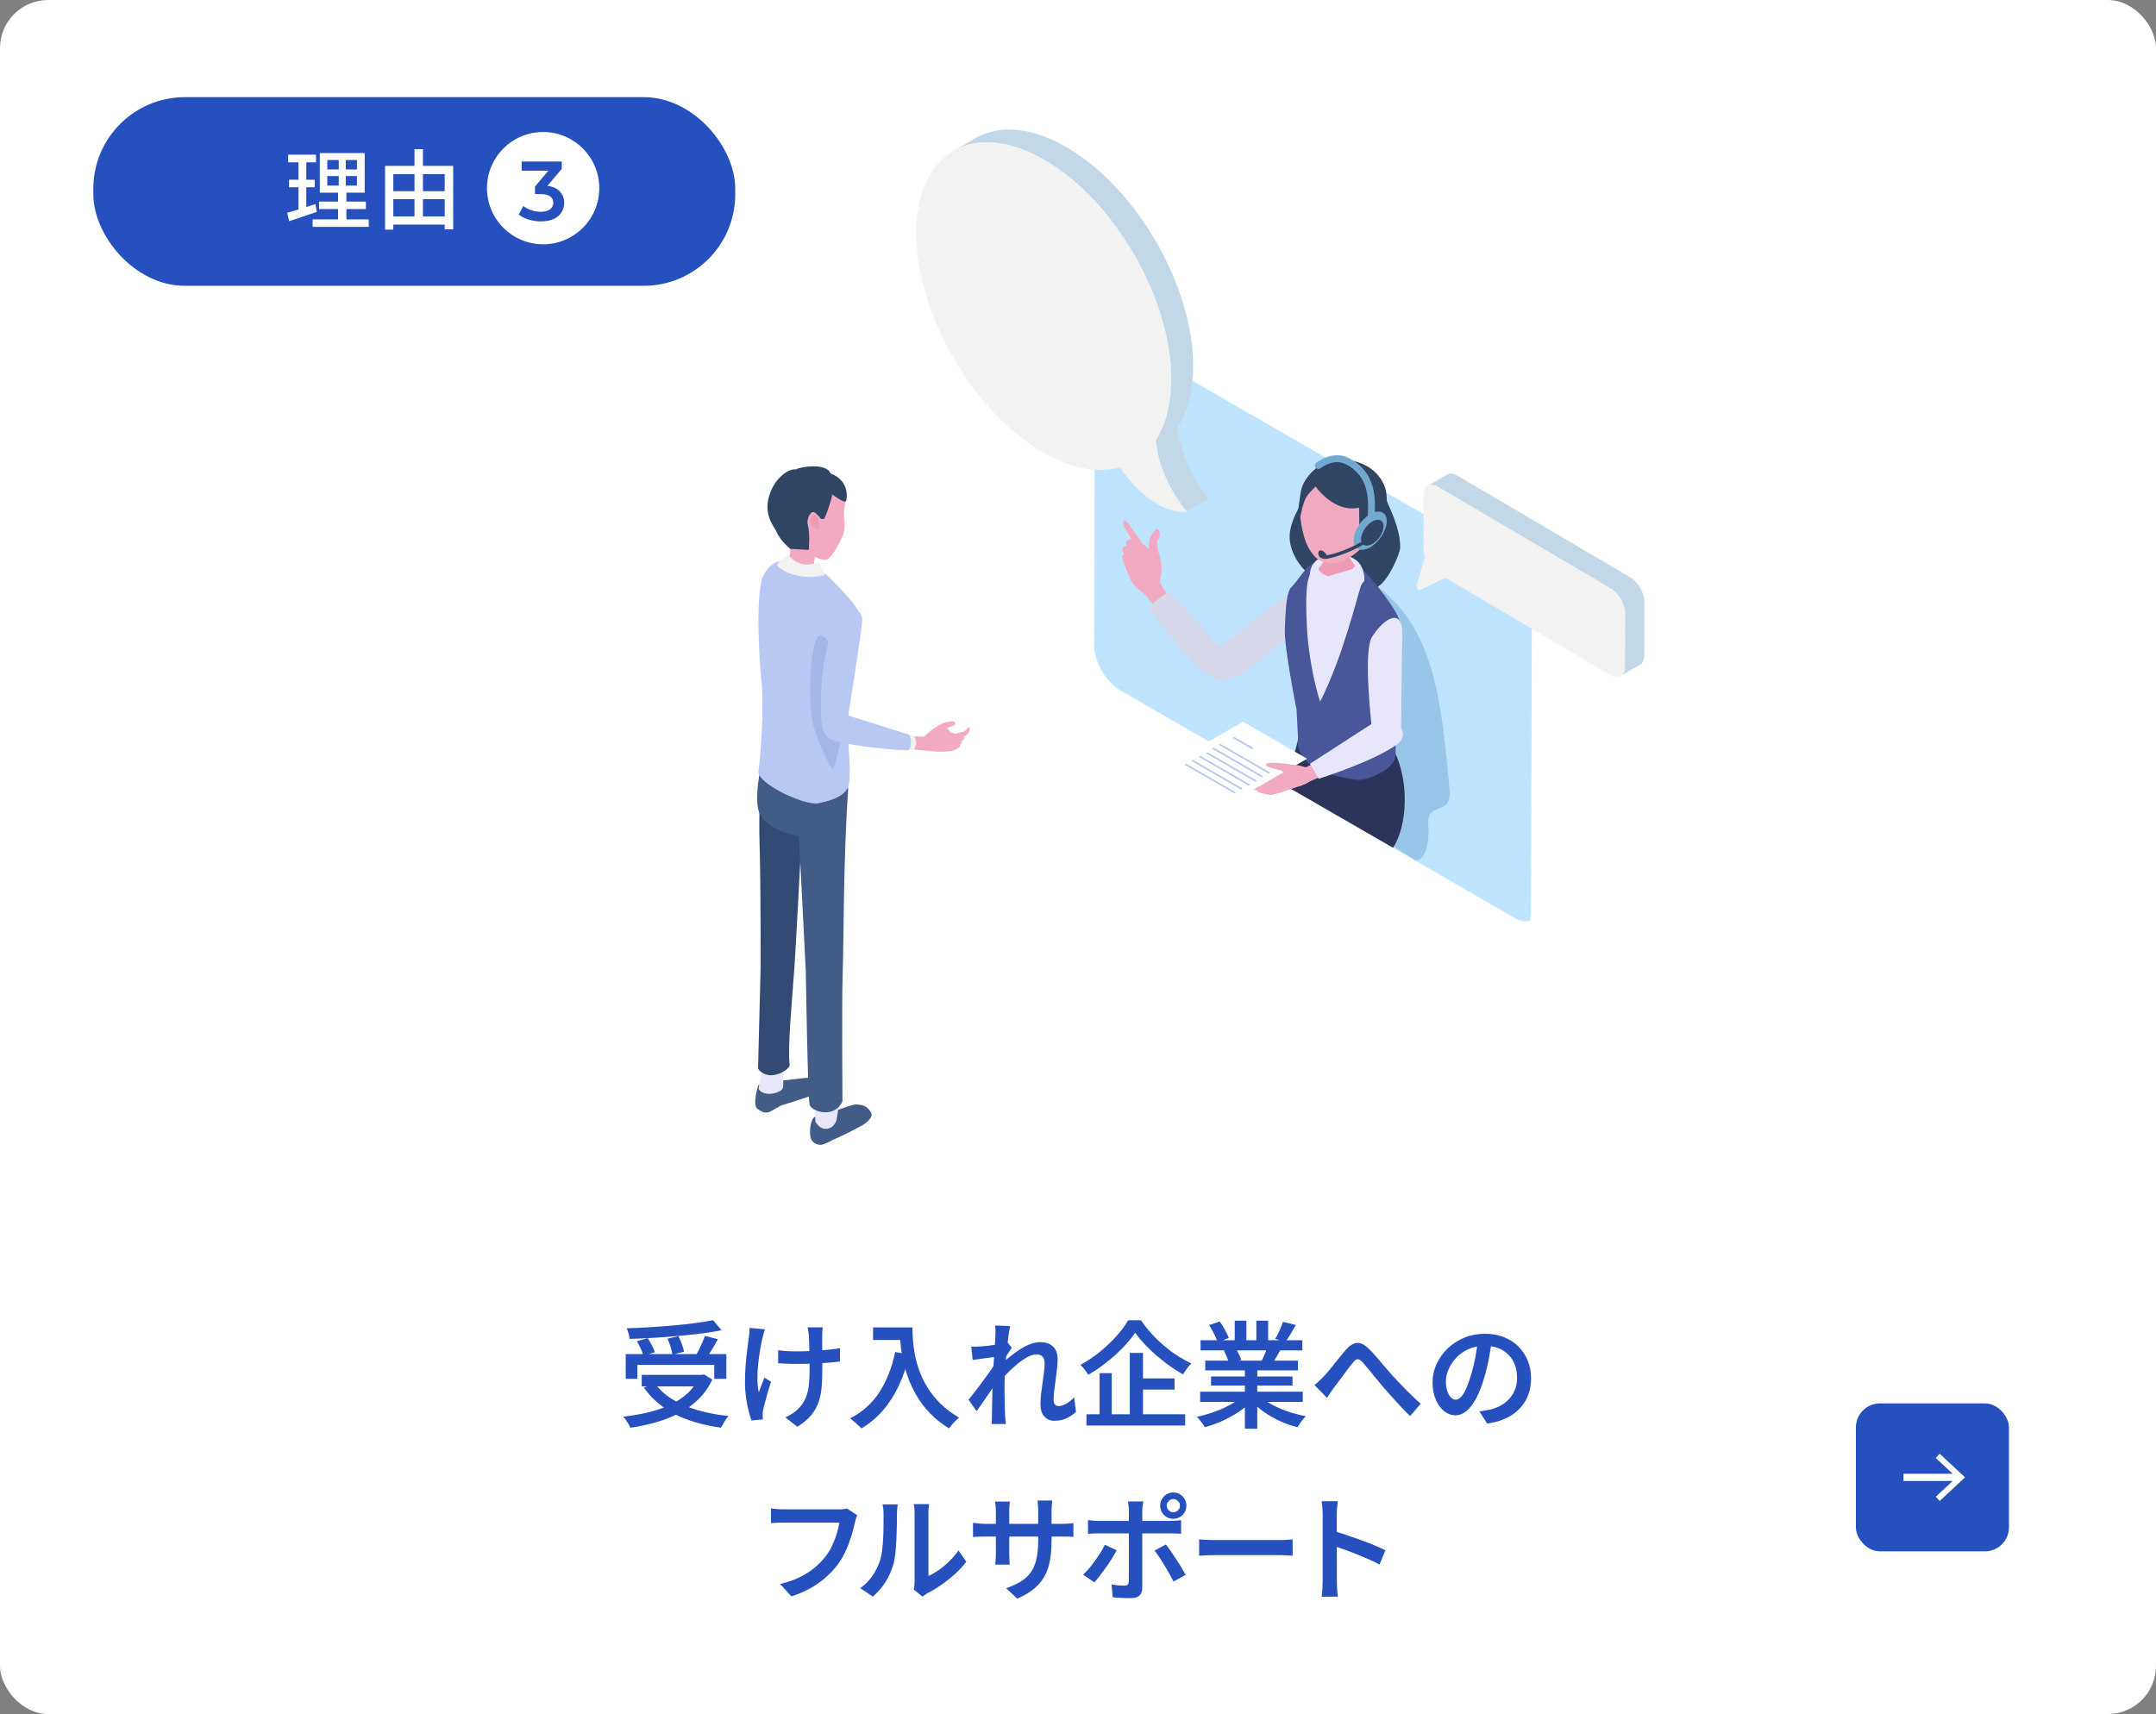<?xml version="1.0" encoding="UTF-8"?>
<svg xmlns="http://www.w3.org/2000/svg" viewBox="0 0 447.69 356.01">
  <rect x="0" y="0" width="447.69" height="356.01" fill="#808080" stroke="none"/>
  <defs>
    <style>
      .cls-1 {
        fill: #73a9d1;
      }

      .cls-2 {
        fill: #c3d8e6;
      }

      .cls-3 {
        fill: #f2aac2;
      }

      .cls-4 {
        fill: #ed9bb6;
      }

      .cls-5 {
        fill: #e8e6fb;
      }

      .cls-6 {
        isolation: isolate;
      }

      .cls-7 {
        fill: #2c345c;
      }

      .cls-8 {
        fill: #fff;
      }

      .cls-9 {
        fill: #d7d8eb;
      }

      .cls-10 {
        fill: #2750bf;
      }

      .cls-11 {
        fill: #334b74;
      }

      .cls-12 {
        fill: #b8c8f2;
      }

      .cls-13 {
        fill: #f2f2f2;
      }

      .cls-14 {
        fill: #495699;
      }

      .cls-15 {
        fill: #a5b7e8;
      }

      .cls-16 {
        fill: #415c87;
      }

      .cls-17 {
        fill: #304464;
      }

      .cls-18 {
        fill: #bfe4ff;
      }

      .cls-19 {
        fill: #91c1e5;
        mix-blend-mode: multiply;
        opacity: .83;
      }
    </style>
  </defs>
  <g class="cls-6">
    <g id="_レイヤー_2" data-name="レイヤー 2">
      <g id="_上要素" data-name="上要素">
        <rect class="cls-8" width="447.69" height="356.01" rx="10" ry="10"/>
        <g>
          <path class="cls-10" d="M145.17,285.57h.55l.46-.1,1.73,1.06c-.72,1.55-1.66,2.9-2.81,4.04-1.15,1.14-2.47,2.11-3.96,2.89-1.49.78-3.1,1.43-4.84,1.93-1.74.5-3.54.89-5.41,1.16-.08-.21-.21-.46-.38-.76-.18-.3-.36-.58-.55-.86-.19-.28-.38-.51-.55-.68,1.82-.21,3.57-.51,5.23-.91s3.18-.93,4.56-1.58c1.38-.66,2.58-1.46,3.6-2.4,1.02-.94,1.82-2.06,2.38-3.36v-.43ZM129.93,281.25h20.9v5.14h-2.52v-2.9h-15.96v2.9h-2.42v-5.14ZM148.08,274.21l1.75,2.09c-1.31.26-2.74.48-4.3.68-1.55.2-3.16.37-4.84.52-1.67.14-3.35.27-5.04.37-1.69.1-3.32.18-4.91.23-.02-.34-.09-.72-.22-1.14s-.25-.78-.36-1.07c1.58-.05,3.2-.12,4.85-.23,1.65-.1,3.26-.22,4.85-.36,1.58-.14,3.08-.3,4.48-.49,1.4-.19,2.64-.39,3.73-.6ZM132.24,278.56l2.26-.62c.3.45.6.95.88,1.5.28.55.48,1.03.59,1.43l-2.38.7c-.1-.4-.27-.88-.53-1.45s-.53-1.08-.82-1.55ZM133.25,285.57h12.89v2.38h-12.89v-2.38ZM135.96,287.29c.9,1.28,2.1,2.38,3.6,3.31s3.25,1.68,5.23,2.27c1.98.58,4.15,1,6.5,1.24-.18.19-.36.43-.56.72-.2.29-.39.58-.56.89-.18.3-.33.58-.46.82-2.4-.34-4.61-.85-6.62-1.55-2.02-.7-3.81-1.61-5.38-2.74-1.57-1.13-2.9-2.48-4.01-4.04l2.26-.91ZM138.6,278.05l2.28-.53c.26.51.5,1.07.72,1.67.22.6.37,1.12.43,1.57l-2.4.6c-.06-.45-.19-.98-.38-1.61s-.41-1.19-.65-1.7ZM146.37,277.48l2.71.67c-.27.51-.56,1.02-.86,1.52s-.6.99-.9,1.45c-.3.46-.58.87-.85,1.22l-2.09-.65c.24-.38.48-.82.73-1.31.25-.49.48-.99.71-1.5.22-.51.41-.98.55-1.42Z"/>
          <path class="cls-10" d="M158.85,276.09c-.1.27-.19.58-.29.94s-.18.65-.24.89c-.16.72-.32,1.56-.49,2.51-.17.95-.3,1.95-.41,2.99-.1,1.04-.15,2.06-.14,3.05,0,.99.1,1.9.28,2.71.16-.42.35-.9.56-1.46.22-.56.42-1.09.61-1.58l1.39.86c-.22.64-.44,1.32-.65,2.04-.21.72-.4,1.4-.56,2.04-.17.64-.31,1.18-.42,1.63-.03.18-.06.38-.1.6s-.04.4-.02.53c0,.13,0,.28.01.46,0,.18.02.34.04.5l-2.38.24c-.18-.48-.37-1.14-.59-1.98-.22-.84-.4-1.76-.54-2.76-.14-1-.22-2-.22-2.99,0-1.31.05-2.58.14-3.79.1-1.22.21-2.32.34-3.32.13-1,.24-1.83.34-2.48.05-.32.08-.65.1-1,.02-.34.03-.65.05-.92l3.19.31ZM161.57,280.45c.38.05.78.09,1.19.13.41.04.82.07,1.25.08s.84.02,1.26.02c1.02,0,2.09-.02,3.2-.07,1.11-.05,2.19-.12,3.23-.23,1.04-.1,1.95-.23,2.74-.37l-.02,2.78c-.75.1-1.63.18-2.64.26s-2.06.14-3.17.18c-1.1.04-2.19.06-3.26.06-.35,0-.75,0-1.19-.02-.44-.02-.88-.03-1.32-.05-.44-.02-.86-.04-1.26-.07v-2.71ZM170.83,275.68c-.03.26-.06.52-.07.78-.02.26-.02.53-.02.8-.02.21-.02.53-.02.97s0,.94.01,1.49c0,.55.01,1.11.01,1.68s0,1.09.01,1.57.01.86.01,1.13c0,1.41-.04,2.7-.13,3.86s-.3,2.24-.64,3.23-.85,1.9-1.55,2.75c-.7.85-1.65,1.65-2.87,2.4l-2.5-1.94c.45-.19.93-.45,1.44-.78.51-.33.93-.67,1.25-1.02.5-.5.9-1.02,1.21-1.58.31-.56.55-1.18.72-1.85.17-.67.28-1.42.34-2.26.06-.83.08-1.78.08-2.83,0-.42,0-.95-.01-1.6,0-.65-.02-1.31-.04-1.99-.02-.68-.03-1.31-.05-1.88-.02-.58-.04-1.02-.07-1.34-.02-.29-.05-.58-.11-.86-.06-.29-.1-.53-.13-.72h3.12Z"/>
          <path class="cls-10" d="M185.88,280.81l2.95.53c-.56,2.4-1.3,4.57-2.21,6.5-.91,1.94-2.01,3.64-3.29,5.12-1.28,1.48-2.77,2.72-4.46,3.73-.16-.18-.38-.4-.67-.66-.29-.26-.58-.53-.89-.79-.3-.26-.57-.48-.79-.64,2.56-1.31,4.59-3.13,6.1-5.46,1.5-2.33,2.59-5.11,3.26-8.34ZM181.29,275.7h6.79v2.62h-6.79v-2.62ZM186.81,275.7h2.66c0,.75.03,1.61.1,2.58.06.97.2,2,.41,3.1s.52,2.22.94,3.38c.42,1.16.98,2.31,1.69,3.46.71,1.14,1.6,2.24,2.66,3.3,1.06,1.06,2.36,2.03,3.88,2.93-.19.14-.42.35-.7.62-.27.27-.53.55-.78.84s-.45.54-.61.77c-1.54-.94-2.86-2-3.97-3.16-1.11-1.16-2.04-2.39-2.8-3.7-.75-1.3-1.36-2.62-1.82-3.94-.46-1.32-.82-2.6-1.06-3.85s-.4-2.42-.48-3.5c-.08-1.09-.12-2.03-.12-2.83Z"/>
          <path class="cls-10" d="M206.97,281.8c-.24.03-.56.07-.96.12-.4.05-.83.1-1.3.17s-.94.13-1.42.19c-.48.06-.92.13-1.32.19l-.29-2.78c.32.02.63.02.92.01.3,0,.64-.02,1.02-.04.37-.02.81-.06,1.33-.12.52-.06,1.06-.13,1.61-.2.55-.07,1.07-.16,1.55-.25.48-.1.85-.19,1.1-.29l.89,1.13c-.13.19-.29.43-.48.72-.19.29-.38.58-.56.86-.18.29-.35.54-.49.77l-1.2,4.15c-.27.4-.6.88-.98,1.45-.38.57-.79,1.16-1.21,1.79-.42.62-.84,1.24-1.26,1.84s-.79,1.13-1.13,1.6l-1.68-2.38c.3-.37.66-.81,1.06-1.32.4-.51.82-1.06,1.25-1.64.43-.58.86-1.16,1.28-1.74.42-.58.81-1.12,1.16-1.63.35-.51.64-.94.86-1.3l.07-.79.17-.5ZM206.71,277.36v-1c0-.34-.03-.69-.1-1.04l3.14.1c-.08.37-.17.9-.28,1.58-.1.69-.2,1.48-.3,2.39-.1.9-.19,1.85-.28,2.84s-.16,1.98-.22,2.96c-.06.98-.08,1.9-.08,2.75,0,.67,0,1.34.01,2,0,.66.02,1.33.04,2,.02.67.04,1.38.07,2.11.02.21.04.48.07.83s.06.64.1.9h-2.98c.03-.27.05-.57.06-.9,0-.33.01-.59.01-.78.02-.77.03-1.48.04-2.12,0-.65.02-1.33.04-2.05.02-.72.03-1.56.05-2.52.02-.37.04-.84.07-1.43s.07-1.22.11-1.92c.04-.7.08-1.4.13-2.12.05-.72.1-1.4.14-2.03.05-.63.08-1.18.11-1.63.02-.46.04-.76.04-.92ZM223.44,293.25c-.58.54-1.24.99-1.98,1.33s-1.58.52-2.51.52c-.86,0-1.56-.3-2.1-.89s-.8-1.45-.8-2.57c0-.66.04-1.36.13-2.11s.19-1.51.3-2.28c.11-.77.21-1.5.3-2.21.09-.7.13-1.34.13-1.9,0-.61-.15-1.06-.44-1.37s-.72-.46-1.26-.46-1.18.19-1.87.56c-.69.38-1.39.86-2.11,1.45-.72.59-1.41,1.23-2.08,1.92-.66.69-1.25,1.34-1.76,1.97v-3.31c.3-.32.69-.7,1.16-1.13s1-.88,1.6-1.34c.59-.46,1.22-.9,1.88-1.31.66-.41,1.33-.74,2-.98.67-.25,1.32-.37,1.94-.37.83,0,1.52.15,2.05.44.54.3.94.7,1.2,1.22.26.52.4,1.12.4,1.79,0,.61-.04,1.28-.12,2.03s-.18,1.5-.29,2.28c-.11.78-.21,1.54-.3,2.28-.09.74-.13,1.42-.13,2.03,0,.34.09.62.26.85s.43.35.77.35c.48,0,1-.16,1.56-.47.56-.31,1.12-.76,1.68-1.33l.38,3Z"/>
          <path class="cls-10" d="M235.7,276.81c-.48.74-1.07,1.5-1.76,2.28-.7.78-1.47,1.56-2.33,2.33-.86.77-1.76,1.5-2.7,2.21-.94.7-1.92,1.34-2.93,1.92-.11-.19-.26-.42-.44-.67-.18-.26-.38-.51-.59-.76s-.41-.46-.6-.64c1.39-.75,2.73-1.64,4.01-2.68,1.28-1.03,2.43-2.12,3.46-3.28,1.02-1.15,1.84-2.25,2.45-3.29h2.66c.64.94,1.36,1.86,2.17,2.75.81.89,1.66,1.72,2.57,2.5s1.84,1.48,2.81,2.1c.97.62,1.93,1.16,2.89,1.61-.32.32-.63.68-.92,1.09s-.56.8-.8,1.19c-.94-.53-1.89-1.13-2.83-1.81-.94-.68-1.86-1.4-2.75-2.17-.89-.77-1.7-1.55-2.45-2.35-.74-.8-1.38-1.58-1.91-2.33ZM225.6,293.75h20.5v2.33h-20.5v-2.33ZM228.33,285.21h2.52v9.72h-2.52v-9.72ZM234.6,281.01h2.74v13.99h-2.74v-13.99ZM235.87,286.29h8.02v2.33h-8.02v-2.33Z"/>
          <path class="cls-10" d="M257.97,289.98l2.04.94c-.75.82-1.67,1.58-2.74,2.3-1.07.72-2.22,1.35-3.43,1.9-1.22.54-2.44.98-3.67,1.32-.11-.22-.26-.47-.46-.73-.19-.26-.39-.52-.6-.78-.21-.26-.41-.47-.6-.65,1.2-.26,2.4-.6,3.6-1.02s2.31-.92,3.34-1.49c1.02-.57,1.86-1.16,2.52-1.79ZM249.21,289.07h21.31v2.11h-21.31v-2.11ZM249.29,278.37h21.14v2.11h-21.14v-2.11ZM250.27,282.61h19.25v2.02h-19.25v-2.02ZM251.06,275.22l2.21-.74c.37.51.74,1.09,1.1,1.74s.63,1.21.79,1.69l-2.33.86c-.14-.48-.39-1.05-.73-1.72-.34-.66-.69-1.28-1.04-1.84ZM251.47,285.9h16.92v1.87h-16.92v-1.87ZM254.13,280.55l2.5-.41c.22.35.44.75.66,1.2.22.45.37.83.47,1.15l-2.62.48c-.08-.32-.22-.71-.41-1.18-.19-.46-.39-.88-.6-1.25ZM256.39,274.31h2.42v5.06h-2.42v-5.06ZM258.5,283.62h2.57v13.13h-2.57v-13.13ZM261.65,289.93c.5.48,1.09.94,1.79,1.39.7.45,1.46.85,2.3,1.21.84.36,1.72.68,2.64.95s1.84.5,2.77.67c-.18.18-.38.4-.6.67-.22.27-.44.56-.64.85-.2.3-.36.56-.49.78-.94-.24-1.88-.55-2.8-.92s-1.8-.81-2.65-1.3c-.85-.49-1.64-1.03-2.38-1.62-.74-.59-1.38-1.22-1.94-1.9l1.99-.79ZM260.88,274.31h2.45v4.92h-2.45v-4.92ZM263.23,279.66l2.71.65c-.32.56-.63,1.1-.94,1.62-.3.52-.58.96-.84,1.33l-2.18-.6c.22-.45.45-.95.68-1.5.23-.55.42-1.05.56-1.5ZM266.4,274.55l2.69.65c-.37.66-.74,1.3-1.13,1.93-.38.63-.74,1.17-1.08,1.62l-2.09-.67c.21-.32.41-.69.61-1.1.2-.42.39-.84.56-1.26.18-.42.32-.81.43-1.16Z"/>
          <path class="cls-10" d="M272.95,287.68c.34-.27.66-.55.96-.84.3-.29.62-.61.96-.96.3-.3.64-.68,1-1.12.36-.44.74-.91,1.15-1.42.41-.5.82-1.01,1.22-1.52.41-.51.8-.98,1.16-1.39.8-.93,1.58-1.43,2.34-1.5.76-.07,1.57.32,2.44,1.16.53.51,1.08,1.1,1.66,1.78s1.14,1.34,1.7,2c.56.66,1.08,1.26,1.56,1.79.38.42.8.86,1.25,1.33.45.47.92.97,1.43,1.49s1.03,1.04,1.57,1.56c.54.52,1.1,1.03,1.66,1.52l-2.21,2.57c-.58-.56-1.18-1.18-1.81-1.85-.63-.67-1.26-1.35-1.87-2.04-.62-.69-1.19-1.34-1.72-1.94-.5-.59-1.02-1.22-1.56-1.87-.54-.66-1.06-1.29-1.56-1.9-.5-.61-.93-1.12-1.3-1.54-.3-.34-.57-.54-.79-.62-.22-.08-.44-.06-.64.05s-.42.33-.66.65c-.26.3-.55.68-.88,1.12-.33.44-.67.9-1.03,1.38-.36.48-.71.95-1.04,1.4s-.64.86-.91,1.21c-.27.37-.54.74-.8,1.13-.26.38-.49.73-.68,1.03l-2.59-2.66Z"/>
          <path class="cls-10" d="M309.81,278.22c-.18,1.23-.39,2.53-.64,3.9-.25,1.37-.58,2.75-1,4.14-.48,1.62-1.02,3-1.63,4.15-.61,1.15-1.28,2.03-2,2.64-.73.61-1.51.91-2.34.91s-1.61-.29-2.33-.86c-.72-.58-1.3-1.38-1.74-2.41-.44-1.03-.66-2.21-.66-3.54s.28-2.65.84-3.86c.56-1.22,1.33-2.3,2.32-3.24.98-.94,2.14-1.68,3.46-2.22,1.32-.54,2.75-.8,4.28-.8,1.46,0,2.77.24,3.95.71,1.18.47,2.18,1.13,3.01,1.97s1.47,1.82,1.92,2.94c.45,1.12.67,2.32.67,3.6,0,1.68-.35,3.18-1.04,4.49-.7,1.31-1.72,2.39-3.06,3.24-1.34.85-3.02,1.42-5.02,1.7l-1.61-2.54c.45-.05.85-.1,1.2-.17.35-.06.69-.13,1.01-.19.77-.18,1.49-.45,2.17-.82.68-.37,1.28-.83,1.79-1.38.51-.55.92-1.2,1.21-1.94.3-.74.44-1.57.44-2.48,0-.96-.15-1.84-.44-2.64-.3-.8-.73-1.5-1.31-2.1-.58-.6-1.28-1.06-2.1-1.39-.82-.33-1.77-.49-2.84-.49-1.3,0-2.44.23-3.44.7-1,.46-1.84,1.06-2.53,1.8-.69.74-1.21,1.54-1.57,2.4-.36.86-.54,1.69-.54,2.47,0,.85.1,1.56.31,2.12s.47.99.78,1.27c.31.28.63.42.95.42.35,0,.7-.18,1.06-.53.35-.35.7-.9,1.04-1.64.34-.74.69-1.69,1.04-2.84.35-1.15.66-2.38.91-3.68s.44-2.59.55-3.85l2.93.07Z"/>
          <path class="cls-10" d="M178,314.7c-.1.21-.18.45-.26.72s-.15.54-.22.79c-.13.61-.3,1.28-.5,2.02s-.46,1.5-.74,2.29-.63,1.57-1.02,2.34c-.39.77-.84,1.48-1.33,2.14-.72.94-1.55,1.83-2.5,2.66-.94.83-2,1.58-3.18,2.23-1.18.66-2.48,1.22-3.92,1.68l-2.33-2.57c1.58-.38,2.95-.86,4.1-1.43,1.15-.57,2.16-1.21,3.02-1.93.86-.72,1.62-1.49,2.26-2.3.54-.69,1.01-1.45,1.4-2.28.39-.83.72-1.66.97-2.5.25-.83.44-1.6.55-2.3h-11.5c-.53,0-1.04,0-1.52.02-.49.02-.88.04-1.19.07v-3.05c.24.03.52.06.84.1.32.03.65.06.98.07.34.02.63.02.89.02h11.38c.22,0,.49,0,.8-.02.31-.02.61-.06.9-.14l2.11,1.37Z"/>
          <path class="cls-10" d="M178.65,329.85c1.04-.74,1.9-1.62,2.58-2.65.68-1.03,1.19-2.08,1.52-3.13.18-.53.31-1.18.41-1.97.1-.78.17-1.62.22-2.52.05-.9.08-1.78.08-2.66,0-.88.01-1.67.01-2.38,0-.45-.02-.84-.06-1.16-.04-.33-.09-.64-.16-.92h3.17s-.04.18-.06.4c-.02.22-.05.47-.07.76-.02.29-.04.58-.04.89,0,.7,0,1.52-.02,2.45-.02.93-.05,1.88-.1,2.86-.05.98-.12,1.9-.2,2.77-.09.87-.22,1.61-.4,2.22-.35,1.33-.9,2.57-1.63,3.73-.74,1.16-1.62,2.19-2.64,3.08l-2.62-1.75ZM189.74,330.13c.05-.22.09-.48.12-.77s.05-.58.05-.86v-14.11c0-.51-.02-.96-.07-1.33-.05-.38-.08-.6-.1-.66h3.19c0,.06-.02.28-.07.66-.05.38-.07.83-.07,1.36v12.91c.69-.3,1.4-.72,2.15-1.24s1.47-1.13,2.18-1.82c.71-.7,1.35-1.44,1.91-2.24l1.63,2.35c-.67.88-1.47,1.74-2.4,2.58-.93.84-1.89,1.6-2.88,2.28-.99.68-1.95,1.25-2.88,1.72-.24.14-.44.27-.59.38-.15.11-.28.21-.37.29l-1.8-1.49Z"/>
          <path class="cls-10" d="M202.03,316.29c.13.02.32.04.58.07s.56.06.9.1c.34.03.7.05,1.07.05h15.79c.61,0,1.11-.02,1.51-.05.4-.03.74-.07,1.01-.12v2.88c-.22-.03-.55-.05-.97-.06-.42,0-.93-.01-1.52-.01h-15.82c-.38,0-.74,0-1.07.01-.33,0-.62.02-.86.04s-.45.02-.61.02v-2.93ZM209.69,311.87c-.02.19-.04.47-.07.83-.03.36-.05.77-.05,1.24v8.64c0,.32,0,.64.02.97.02.33.03.62.04.86,0,.25.02.44.04.56h-3.02c.03-.13.06-.32.07-.56.02-.25.03-.53.05-.85.02-.32.02-.65.02-.98v-8.66c0-.32-.01-.66-.04-1.01-.02-.35-.06-.7-.11-1.03h3.05ZM218.35,319.93c0,1.52-.1,2.89-.31,4.1-.21,1.22-.58,2.31-1.1,3.29-.53.98-1.26,1.85-2.18,2.63-.93.78-2.1,1.48-3.53,2.1l-2.3-2.16c1.15-.42,2.14-.87,2.98-1.37s1.52-1.11,2.06-1.85c.54-.74.95-1.64,1.21-2.71.26-1.07.4-2.38.4-3.91v-6.22c0-.48-.02-.91-.05-1.28-.03-.38-.06-.67-.1-.88h3.07c-.02.21-.04.5-.08.88-.04.38-.06.8-.06,1.28v6.1Z"/>
          <path class="cls-10" d="M231.86,322c-.27.53-.6,1.1-.98,1.72-.38.62-.8,1.24-1.24,1.86s-.87,1.2-1.28,1.74-.79.98-1.13,1.33l-2.33-1.58c.4-.37.81-.8,1.24-1.31.42-.5.84-1.04,1.25-1.61.41-.57.79-1.13,1.14-1.69.35-.56.65-1.1.89-1.61l2.45,1.15ZM225.91,315.73c.35.05.72.09,1.1.12.38.03.76.05,1.13.05h14.86c.32,0,.7-.02,1.13-.05.43-.03.81-.06,1.13-.1v2.81c-.35-.02-.73-.03-1.14-.05-.41-.02-.77-.02-1.09-.02h-14.88c-.35,0-.73,0-1.13.02-.4.02-.77.04-1.1.07v-2.86ZM237.41,311.85c-.02.11-.04.29-.08.53-.04.24-.07.5-.1.77-.02.27-.04.5-.04.7v15.96c0,.67-.19,1.2-.56,1.57s-.98.56-1.81.56c-.4,0-.82,0-1.26-.02-.44-.02-.87-.04-1.3-.06s-.83-.06-1.21-.11l-.24-2.66c.51.1,1.01.16,1.5.2.49.04.88.06,1.19.06s.54-.07.67-.2c.13-.14.2-.36.22-.66,0-.18,0-.51.01-1s.01-1.07.01-1.75v-11.92c0-.29-.02-.64-.07-1.06s-.09-.72-.12-.91h3.19ZM242.08,320.8c.32.38.66.84,1.03,1.38.37.54.75,1.1,1.14,1.69.39.59.76,1.17,1.09,1.74s.62,1.07.86,1.5l-2.52,1.37c-.26-.5-.55-1.04-.88-1.63-.33-.59-.67-1.18-1.03-1.78-.36-.59-.72-1.15-1.07-1.67s-.67-.96-.96-1.33l2.33-1.27ZM240.91,312.73c0-.5.12-.95.36-1.37.24-.42.57-.75.98-1,.42-.25.87-.37,1.37-.37s.98.12,1.39.37c.42.25.74.58.98,1,.24.42.36.87.36,1.37s-.12.97-.36,1.38-.57.74-.98.98c-.42.25-.88.37-1.39.37s-.95-.12-1.37-.37c-.42-.25-.74-.58-.98-.98-.24-.41-.36-.87-.36-1.38ZM242.28,312.73c0,.38.13.71.4.97.26.26.58.4.95.4s.71-.13.98-.4c.27-.26.41-.59.41-.97s-.14-.69-.41-.96c-.27-.27-.6-.41-.98-.41s-.68.14-.95.41-.4.59-.4.96Z"/>
          <path class="cls-10" d="M249.02,319.74c.27.02.62.04,1.04.07.42.03.87.05,1.33.06.46,0,.9.01,1.32.01h12.98c.58,0,1.1-.02,1.57-.06.47-.04.86-.07,1.16-.08v3.38c-.27-.02-.67-.04-1.19-.07-.52-.03-1.04-.05-1.55-.05h-12.98c-.67,0-1.35.01-2.03.04-.68.02-1.24.05-1.67.08v-3.38Z"/>
          <path class="cls-10" d="M274.65,328.41v-13.82c0-.42-.02-.88-.05-1.4-.03-.52-.09-.98-.17-1.38h3.36c-.05.4-.1.85-.14,1.34-.05.5-.07.98-.07,1.44v4.54c0,.94,0,1.9.01,2.88,0,.98.01,1.9.01,2.77v3.64c0,.24,0,.55.02.94.02.38.04.78.07,1.19.03.41.06.77.1,1.09h-3.36c.06-.45.12-.98.16-1.58.04-.61.06-1.15.06-1.63ZM276.96,318.01c.8.22,1.69.5,2.66.83.98.33,1.97.68,2.98,1.04,1.01.37,1.96.74,2.84,1.1.89.37,1.64.7,2.24,1.01l-1.22,2.98c-.67-.37-1.42-.74-2.26-1.1-.83-.37-1.68-.72-2.53-1.07-.86-.34-1.69-.66-2.51-.95-.82-.29-1.55-.54-2.21-.74v-3.1Z"/>
        </g>
        <g>
          <rect class="cls-10" x="385.37" y="291.49" width="31.79" height="30.73" rx="5" ry="5"/>
          <polygon class="cls-8" points="402.77 301.94 401.95 302.82 405.47 306.1 395.25 306.1 395.25 307.6 405.48 307.6 401.95 310.88 402.77 311.76 408.04 306.85 402.77 301.94"/>
        </g>
        <g>
          <g>
            <g>
              <g>
                <path class="cls-16" d="M171.72,231.01c.91.36,4.44-1.55,5.97-1.59,1.53-.04,2.45.4,3.18,1.66.47.82-.56,1.99-2.21,2.87-2.05,1.09-3.72,1.93-4.27,2.15-.99.38-3.2,1.69-3.97,1.69-.77,0-1.76-.38-2.08-1.45-.32-1.08-.09-3.44.58-4.14.67-.71,2.8-1.19,2.8-1.19Z"/>
                <path class="cls-16" d="M160.07,224.41c.7.37,5.08-.32,6.75-.49,1.42-.14,2.44.09,2.93.8.49.71.39,2.09-.5,2.53-1.13.55-7.09,2.38-7.09,2.38,0,0-1.12.61-2.2,1.23-1.08.62-2.08-.12-2.7-.57-1.08-.78.17-4.83.17-4.83l2.63-1.05Z"/>
                <path class="cls-5" d="M173.5,233.15c-.47.73-.91,1.32-2.13,1.32-1.21,0-2.05-1.47-2.05-1.47l-.21-5.28h5.18s-.32,4.7-.79,5.43Z"/>
                <path class="cls-5" d="M162.52,226.11c-.3.62-1.89,1.14-2.95,1.08-1.06-.06-1.97-.55-2.02-1.09-.04-.54.71-2.98.66-4.98l4.31-.07s.29,4.44,0,5.06Z"/>
                <path class="cls-11" d="M166.45,173.79s-8.71-10.97-8.76-5.82c-.05,5.16-.01,5.71.07,8.8.21,7.88.19,23.8.19,23.8l-.54,21.34c.37.85,1.76,1.54,3.05,1.41,1.82-.18,3.62-1.5,3.52-2.19-.46-3.31.45-12.75.98-20.16.31-4.31,1.43-26.17,1.49-27.2Z"/>
                <path class="cls-16" d="M176.11,164.13c.35-5.11-15.05-14.55-16.57-10.76-.55,1.36-3.36,11.4-1.92,15.32,1.45,3.91,8.28,5.05,8.28,5.05l1.42,27.99s.41,26.11.78,27.67c.37,1.56,5.3,2.97,6.83-.67,0,0-.14-20.85.04-25.87.25-7.09.12-23.92,1.14-38.73Z"/>
              </g>
              <path class="cls-12" d="M157.49,160.17c-.34,2.6,9.69,7.23,12.41,6.68,3.98-.8,6.02-2.01,6.38-4.03.61-3.48-.55-10.31-.32-14.34.52-9.28,1.79-11.72,2.25-14.54.3-1.85.69-5.86-.21-7.45-1.31-2.3-6.53-7.22-6.53-7.22,0,0-7.3-2.49-7.91-2.68-1.1-.34-3.71-.13-5.16,3.25-1.46,3.38-.85,16.25-.33,21.14.69,6.39-.2,16.32-.57,19.19Z"/>
              <g>
                <g>
                  <path class="cls-3" d="M161.56,107.91c.17.93.7,2.36.7,2.36,2.91,2.98,1.76,5.88.69,7.11,0,0,1.71.69,3.6.88,1.9.2,2.4-.5,2.4-.5l.27-2.13s1.98,1.26,3.04.21c1.06-1.05,2.57-3.97,2.87-4.99.66-2.23-.24-3.74.26-5.59.6-2.2-1.55-4.42-3.24-5.95-1.69-1.53-5.42-1.17-7.54-.31-1.84.75-3.07,2.4-3.4,3.74-.33,1.34-.07,2.94.35,5.17Z"/>
                  <path class="cls-4" d="M169.42,106.98c-.54-.29-1.27.73-.99,1.66.29.93,1.22,1.42,1.73,1.21,0,0-.2-2.58-.74-2.87Z"/>
                </g>
                <path class="cls-17" d="M160.52,101.06c1.03-1.98,3.18-3.75,4.77-3.57.9-.6,6.4-1.37,7.15.83,4.01,1.55,3.47,5.15,3.24,5.76-.22.61-2.88-1.4-2.88-1.4.04.67-1.69,5.79-1.79,5.08,0,0-.41.15-.6-.08-.33-.39-1.26-1.54-1.72-1.32-.74.36-1.21,1.79-.97,2.58.53,1.75.23,5.28.23,5.28l-3.83-.22s-2.08-1.63-2.84-3.49c-.46-1.14-3.55-4.11-.78-9.44Z"/>
                <path class="cls-13" d="M170.04,116.82c-2.21.57-4.08.96-6.42-1.57,0,0-1.96,1.5-2.35,2.06,1.2,1.65,5.47,3.26,9.98,2.17l-1.2-2.67Z"/>
              </g>
              <path class="cls-15" d="M173.05,141.62s.69-8.31-2.42-9.62c-2.06-.87-2.86,9.85-2.1,16.82.39,3.55,3.87,10.9,4.43,10.89.46,0,2.13-8.13,2.42-9.54.77-3.74-2.34-8.56-2.34-8.56Z"/>
            </g>
            <g>
              <path class="cls-12" d="M179.03,128.56c.14,1.36-3.37,23.05-3.37,23.05,0,0-3.58,2.78-4.66.32-1.08-2.47-.81-17.33,2.8-22.49,3.61-5.16,5.09-2.24,5.23-.88Z"/>
              <g>
                <path class="cls-3" d="M198.33,152.4l1.84-.44s1.06-.98,1.08-.95c.33.41-.11,1.32-.45,1.58-.35.25-1.31.78-1.93.91-.41.09-1.5,0-1.87-.07-.62-.12-.93-1.11-.37-1.59.09.06,1.7.57,1.7.57Z"/>
                <path class="cls-3" d="M191.92,152.97c-.08.11-2.8-.07-2.8-.07l-.54,2.64s5.5.56,6.05.59c1.02.06,2.62-.1,2.62-.1,0,0,.87-.27.86-.82,0-.4.04-.83-.02-1.23-.19-1.23-1.17-2.8-2.16-3.49-.63-.44-3.67,2.02-4.02,2.48Z"/>
                <path class="cls-3" d="M197.58,154.25c1.11-.05,2.35-.39,2.35-.39.46-.41.35-1.14-.58-.88,0,0-1.92.02-2.34.88,0,.78.11.42.57.38Z"/>
                <path class="cls-3" d="M197.22,154.7c.54,1.03,2.91-.11,2.43-.68-.33-.39-1.39.08-1.92.06-.6-.03-.62.34-.51.62Z"/>
                <path class="cls-3" d="M197.14,155.5c-.17.19.1.22.12.48.01.1.86-.13.97-.2.29-.18,1.32-.65,1.17-.96-.16-.31-1.87.22-2.26.68Z"/>
                <path class="cls-3" d="M193.45,151.67s.04.06,1.9-1.26c.35-.25,3.13-1.12,3.02-.14-.05.46-1.43.81-1.77.91-.9.26.4,1.09-.25,1.73-.85.83-2.9-1.23-2.9-1.23Z"/>
                <path class="cls-13" d="M187.79,155.72c1.19.09,1.81.1,1.81.1.75-.82.84-1.88.22-2.94,0,0-.78-.17-1.93-.3-3.84-.45-4.28,2.83-.1,3.14Z"/>
                <path class="cls-12" d="M171.96,153.25c1.8,1.56,15.98,2.79,16.67,2.54.69-.25.69-3,.03-3.24-.66-.24-12.37-3.87-12.37-3.87-2.51-2.08-6.13,3.01-4.33,4.57Z"/>
              </g>
            </g>
          </g>
          <g>
            <g>
              <path class="cls-18" d="M318.09,126.11l-.19,63.5c0,.36-.02.72-.09,1.03-.02.16-.06.31-.09.46-.09.09-.19.16-.28.21-.87.16-1.91-.06-3.03-.7l-25.16-14.53-12.65-7.3-9.6-5.54-34.31-19.81c-1.57-.91-2.98-2.47-3.98-4.27-.94-1.67-1.51-3.55-1.51-5.24l.19-63.5c0-.56.06-1.06.18-1.49.09-.09.19-.16.28-.21.31-.06.66-.07,1.01-.02.1,0,.19.03.29.04.54.11,1.12.33,1.73.68l81.72,47.18c2.23,1.28,4.15,3.91,5.01,6.6.32.98.49,1.97.49,2.91Z"/>
              <path class="cls-19" d="M273.79,166.04l-2.82-21.92s-1.38-42.34,7.45-40.6c7.71,1.53,11.06,2.93,10.66,9.99-.19,3.29-4.8,6.99-2.72,8.57,11.74,8.95,13.04,24.75,14.64,41.97.52,5.57-4.73,2.38-4.43,7,.53,7.98-2.68,7.65-2.68,7.65l-20.1-12.67Z"/>
              <g>
                <g>
                  <g>
                    <g>
                      <path class="cls-3" d="M236.57,112.57c.86.09,1.75,1.55,3.57,2.89,1.81,1.34.86,4.98.38,6.14-.19.46-2.19,2.13-2.86,1.75-1.05-.6-2.4-1.91-2.91-2.95-.82-1.67-1.27-3.34-1.27-3.34,0,0,.03-1.87.95-2.86.92-1,1.27-1.72,2.13-1.63Z"/>
                      <path class="cls-3" d="M240.5,110c.5.28.41,1.62-.02,2.03-.43.41-.08,2.39.27,3.23.44,1.05.36,2.25.39,2.93.13,2.26-2.94.12-2.91-.43.04-.65-.35-.84.25-2.5.16-.44-.08-2.91.37-3.71.45-.8,1.14-1.83,1.64-1.55Z"/>
                    </g>
                    <g>
                      <path class="cls-3" d="M233.1,115.34c.26-.36.65-.4,1-.19.27.28.38.75.48,1.11.08.32.09.4.15.72,0,0,0,0,0,0,.04.23.12.71.11.91-.02.3-.17.56-.42.61-.23.04-.53-.15-.62-.37-.08-.19-.22-.8-.33-1.01-.19-.47-.59-1.49-.37-1.79Z"/>
                      <path class="cls-3" d="M233.04,113.97c.18-.52.62-.7,1.11-.58.41.23.72.75.96,1.14.21.35.25.43.43.8.12.23.41.83.48,1.08.09.36,0,.72-.27.86-.25.13-.67,0-.86-.21-.16-.2-.57-.9-.76-1.09h0c-.39-.47-1.24-1.56-1.09-1.99Z"/>
                      <path class="cls-3" d="M233.78,112.66c.18-.52.62-.7,1.11-.58.41.23.72.75.96,1.14.18.29.23.4.35.64.13.23.42.63.52.88.14.35.23.72-.02.91-.23.17-.56.07-.78-.13-.19-.17-.66-.59-.83-.89-.35-.41-1.46-1.5-1.3-1.96Z"/>
                      <path class="cls-3" d="M237.24,112.94c.24.49-.16,1.77-.66,1.66-.42-.22-2.57-4.19-2.77-4.55-.13-.23-.39-.56-.46-.81-.1-.36-.2-.89.08-1.05.25-.14.6.24.79.46.17.19,1.38,1.92,1.38,1.92.4.46,1.4,1.89,1.63,2.38Z"/>
                    </g>
                    <polygon class="cls-3" points="237.12 122.72 239.65 125.79 242.64 123.83 240.57 120.62 237.12 122.72"/>
                  </g>
                  <path class="cls-9" d="M238.7,126.41c2.85,4.07,10.54,14.34,14.55,14.81,4.96.59,15.84-10.89,17.77-12.38,1.49-1.15-.51-7.9-.53-7.91l-16.88,13.92-10.79-11.97s-3.7,2.18-4.12,3.53Z"/>
                </g>
                <g>
                  <path class="cls-7" d="M289.45,155.92l-19.67-3.16-2.77,10.48,22.25,12.84c3.01-4.51,3.41-13.99.19-20.17Z"/>
                  <path class="cls-9" d="M252.18,135.12s20.17-15.83,22.43-15.87c2.26-.04,2.84,4.3.32,6.35-5.34,4.34-17.37,15.23-19.57,14.39-3.24-1.24-3.19-4.86-3.19-4.86Z"/>
                  <g>
                    <path class="cls-17" d="M287.84,103.66c-.52-1.99-16.6-.72-16.6-.72,0,0-3.32,4.61-3.45,8.28-.13,3.67,2.65,6.97,3.71,7.72,1.57,1.1,7.13,4.64,7.13,4.64,0,0,4.82-.69,7.15-1.56,2.33-.87,4.94-7.07,4.96-8.2.11-4.32-2.59-8.96-2.9-10.15Z"/>
                    <g>
                      <path class="cls-5" d="M277.77,115.45c3.3,1.7,8.26,7.49,8.26,7.49l-4.04,37.59-9.22-7.53-3.41-21.76,1.44-11.71s3.66-5.77,6.97-4.07Z"/>
                      <path class="cls-14" d="M266.79,130.75c.16-3.59.22-7.71,1.41-8.84,1.18-1.13,2.98-4.28,4.43-4.92,1.45-.64-.17.98-.81,2.8-.96,2.71-.48,9.15-.39,11.33.09,2.19.9,9.05,2.69,14.63,4.98-9.87,7.87-22.63,8.63-24.54.95-2.37-2.73-5.62-2.73-5.62,2.99,2.05,9.23,9.77,10.38,12.77,1.15,3-.26,10.14-1.58,19.63,0,0,1.54,7.34.79,9.71-.75,2.37-5.88,4.48-7.75,4.26-14.09-1.68-12.32-8.46-12.32-8.46l-.31-6.09s-2.6-13.07-2.44-16.66Z"/>
                    </g>
                    <g>
                      <path class="cls-5" d="M275.18,115.68c-.93-.13-2.61.89-3.05,2.72-.46,1.96.17,4.32.17,4.32l3.02-.07.43-.69c-.15-.58-.4-4.86-.56-6.28Z"/>
                      <path class="cls-5" d="M283.25,120.8c.19-.73-.01-2.69-1.1-3.94-1.32-1.52-3.95-1.76-3.95-1.76l-1.27,2.74.43.69c.59.12,4.54,1.78,5.88,2.27Z"/>
                      <g>
                        <path class="cls-4" d="M273,110.56c.46,3.65,2.42,3.02,1.74,5.25-.14.46,1.12-.31-.84,2.17-.58.73,1.85,1.72,1.85,1.72l5.85-1.74c-3.35-5.23-1.51-3.76-1.32-7.7l-7.27.3Z"/>
                        <path class="cls-3" d="M281.56,96.58c-.55-.23-5.35-.4-5.95-.2-8.87,2.87-4.84,15.12-4.54,15.97.51,1.44,1.61,3.17,2.73,3.91,3.87,2.54,8.92-2.11,9.16-2.89.26-.86,7.23-13.23-1.39-16.79Z"/>
                        <path class="cls-4" d="M282.54,112.95c.83.25,1.86-.6,2.29-1.9.43-1.3.11-2.56-.72-2.81-.83-.25-2.4,4.46-1.56,4.71Z"/>
                        <path class="cls-17" d="M287.75,101.73c-1.03-3.59-4.25-6.06-9.24-6.38-3.89-.25-8.08,3.69-8.44,7.05-.06.57-.89,4.95-.32,5.26.34.18.32-1.42,1.14-3.64.58-1.54,1.76-2.29,2.79-3.52,1.57,2.11,2.86,1.44,5.08,1.58,2.28.15,3.19-.47,3.19-.47,0,0,.13,1.42.22,3.09.09,1.47.11,6.62.11,6.62,0,0,5.6-2.82,5.69-6.7.02-.69-.04-2.22-.23-2.9Z"/>
                        <path class="cls-17" d="M282.78,100.06l-10.26-1.27c.12,1.07.09,2.26,2.89,4.62,2.97,2.49,6.18,2.81,8.69,1.23-.14-1.09-1.32-4.57-1.32-4.57Z"/>
                      </g>
                      <path class="cls-5" d="M281.69,117.12s-2.52,3.95-6.85,4.14l-.36.67s0,0,0,0c.54,1.34,2.93,3.3,2.93,3.3,0,0,6.09-3.47,5.87-4.99-.22-1.52-1.59-3.12-1.59-3.12Z"/>
                    </g>
                  </g>
                </g>
                <g>
                  <path class="cls-1" d="M287.96,108.25c0,1.9-1.54,4.34-3.44,5.43-1.9,1.1-3.44.45-3.44-1.46s1.54-4.34,3.44-5.43c1.9-1.1,3.44-.45,3.44,1.46Z"/>
                  <path class="cls-1" d="M284.75,109.73c-.33,0-.63-.24-.7-.58-.1-.5-.07-1.2-.02-2.08.14-3.07.39-8.21-4.66-10.69-2.52-1.24-5.15.85-5.17.87-.31.25-.76.2-1.01-.1-.25-.31-.2-.76.1-1.01.14-.11,3.37-2.68,6.71-1.04,5.89,2.9,5.61,8.85,5.46,12.04-.04.76-.07,1.41,0,1.74.08.39-.17.76-.56.84-.05,0-.09.01-.14.01Z"/>
                  <path class="cls-17" d="M284.96,108.31c-1.29.74-2.34,2.39-2.34,3.68,0,.2.03.38.08.54-2.35,1.38-5.29,2.49-7.12,2.79-.03,0-.06,0-.09.01-.01-.04-.03-.08-.05-.12-.2-.38-.77-.91-1.21-.89-.2.01-.36.12-.43.3-.22.54.15,1.12.64,1.33.22.09.44.13.66.13.2,0,.4-.03.6-.06,1.88-.32,4.93-1.45,7.4-2.9.43.31,1.09.29,1.85-.14,1.29-.74,2.34-2.39,2.34-3.68s-1.05-1.73-2.34-.99Z"/>
                </g>
                <g>
                  <g>
                    <g>
                      <g>
                        <path class="cls-3" d="M257.91,161.13c.27.06,4.5-.44,6.52-.23,0,0-.23,1.31-.47,1.32-.88.02-6,.04-6.44-.37-.22-.21-.16-.84.39-.72Z"/>
                        <path class="cls-3" d="M258.93,162.82c-.02-.21-.02-.57.28-.68.41-.15,3,.02,3.39.04,1.25.05,2.76-.07,2.76-.07l.2,1.65c-.32-.04-3.77-.45-3.77-.45,0,0-2.82,0-2.87-.5Z"/>
                        <path class="cls-3" d="M260.38,163.88c-.02-.21-.08-.55.22-.66.41-.15,1.1-.04,1.52-.15.18-.05,1.32-.06,1.72-.05,1.25.05.88,1.15-.04,1.19-.92.04-3.36.16-3.41-.33Z"/>
                        <path class="cls-3" d="M261.08,164.22c.03-.21.12-.56.43-.59.43-.05,1.08.22,1.51.21.18,0,1.3.25,1.68.36,1.21.35-.56,1.01-1.04.91-.48-.1-2.65-.41-2.58-.89Z"/>
                      </g>
                      <path class="cls-3" d="M262.01,162.92c-.24-.25-.09-.85.12-1.18.21-.33,2.47-2.65,5.97-2.85,3.5-.2,4.71,2.16,4.25,2.81-.46.66-.77,1-2,1.41-2.57.87-6.34,2.2-6.59,1.98-.25-.22-1.52-1.92-1.76-2.17Z"/>
                    </g>
                    <polygon class="cls-3" points="274.65 157.66 270.66 159.61 269.82 163.31 275.7 160.62 274.65 157.66"/>
                    <path class="cls-5" d="M286.04,149.57l-14.02,9.06,1.8,3.12s11.6-3.64,16.37-7.22c3.08-2.31-.96-7.15-4.15-4.97Z"/>
                    <g>
                      <polygon class="cls-8" points="271.41 157.59 258.11 149.91 239.3 160.77 252.6 168.45 271.41 157.59"/>
                      <g>
                        <polygon class="cls-12" points="256.64 164.59 246.31 158.63 245.96 158.83 256.29 164.79 256.64 164.59"/>
                        <polygon class="cls-12" points="258.07 163.81 247.74 157.85 247.39 158.05 257.72 164.02 258.07 163.81"/>
                        <polygon class="cls-12" points="259.62 162.97 249.29 157.01 248.94 157.21 259.27 163.18 259.62 162.97"/>
                        <polygon class="cls-12" points="261.05 162.19 250.72 156.23 250.37 156.43 260.7 162.4 261.05 162.19"/>
                        <polygon class="cls-12" points="262.35 161.25 252.02 155.29 251.66 155.49 261.99 161.46 262.35 161.25"/>
                        <polygon class="cls-12" points="263.78 160.47 253.44 154.51 253.09 154.71 263.42 160.68 263.78 160.47"/>
                        <polygon class="cls-12" points="260.32 155.39 259.96 155.59 255.97 153.28 256.33 153.08 260.32 155.39"/>
                      </g>
                    </g>
                    <path class="cls-3" d="M271.21,159.44c-.43-.36-7.77-1.52-8.26-.73-.49.79,3.02,1.08,3.35,1.5.41.51-.65,1.16-.07,1.36.58.2,5.81-1.43,4.97-2.13Z"/>
                  </g>
                  <path class="cls-5" d="M291.19,130.94c-.41-4.85-4.14-2.07-6.29,1.34-1.97,3.11.03,19.55.03,19.55l5.96,2.07.3-22.97Z"/>
                </g>
              </g>
            </g>
            <g>
              <path class="cls-2" d="M244.61,88.72c2-3.12,3.14-7.34,3.16-12.52.05-16.78-11.76-37.24-26.37-45.67-7.35-4.25-14.01-4.64-18.82-1.84l-4.58,2.66c4.81-2.8,11.47-2.4,18.82,1.84,14.61,8.43,26.42,28.89,26.37,45.67-.01,5.18-1.16,9.4-3.16,12.52.38,5.08,2.87,10.62,6.42,14.86l4.58-2.66c-3.55-4.24-6.04-9.79-6.42-14.86Z"/>
              <path class="cls-13" d="M216.82,33.19c14.61,8.43,26.42,28.89,26.37,45.67-.01,5.18-1.16,9.4-3.16,12.52.38,5.08,2.87,10.62,6.42,14.86-1.78.23-3.87-.26-6.14-1.57-2.94-1.7-5.63-4.43-7.75-7.61-4.44,1.27-9.95.36-15.92-3.08-14.61-8.44-26.42-28.88-26.37-45.67.05-16.78,11.93-23.56,26.54-15.12Z"/>
            </g>
            <g>
              <path class="cls-2" d="M338.48,119.89l-35.87-21.11c-.83-.48-1.58-.52-2.12-.21l-4.03,2.34c.54-.31,1.29-.27,2.12.21l35.87,21.11c1.64.95,2.97,3.25,2.97,5.14l-.03,11.12c0,.94-.33,1.6-.87,1.91l4.03-2.34c.53-.31.87-.97.87-1.91l.03-11.12c0-1.89-1.32-4.19-2.97-5.14Z"/>
              <path class="cls-13" d="M298.58,101.13c-1.64-.95-2.98-.19-2.98,1.7l-.03,11.12c0,.56.11,1.15.32,1.73l-1.73,5.93c-.09.31.16.76.44.92.1.06.21.08.31.03l5.19-2.57,34.31,20.21c1.64.95,2.98.19,2.99-1.7l.03-11.12c0-1.89-1.32-4.19-2.97-5.14l-35.87-21.11Z"/>
            </g>
          </g>
        </g>
        <g>
          <g>
            <rect class="cls-10" x="19.38" y="20.18" width="133.29" height="39.18" rx="19" ry="19"/>
            <g>
              <path class="cls-8" d="M59.64,44.19c.5-.13,1.07-.29,1.71-.49s1.31-.4,2.02-.63c.71-.23,1.42-.46,2.12-.68l.29,1.62c-.98.34-1.98.67-2.99,1.01-1.01.34-1.92.64-2.74.92l-.41-1.75ZM59.84,32.13h5.78v1.58h-5.78v-1.58ZM60.02,37.33h5.33v1.57h-5.33v-1.57ZM61.98,32.76h1.62v11.11l-1.62.29v-11.39ZM64.92,45.57h11.65v1.55h-11.65v-1.55ZM66.25,41.87h9.72v1.55h-9.72v-1.55ZM66.41,31.79h9.32v8.23h-9.32v-8.23ZM67.96,33.24v1.96h6.16v-1.96h-6.16ZM67.96,36.57v1.98h6.16v-1.98h-6.16ZM70.34,32.45h1.46v6.86h.13v6.97h-1.73v-6.97h.14v-6.86Z"/>
              <path class="cls-8" d="M79.95,34.45h14.15v13.19h-1.76v-11.48h-10.67v11.54h-1.71v-13.25ZM80.79,39.71h12.37v1.66h-12.37v-1.66ZM80.79,44.96h12.33v1.69h-12.33v-1.69ZM86.07,30.99h1.75v14.87h-1.75v-14.87Z"/>
            </g>
          </g>
          <circle class="cls-8" cx="112.78" cy="39.08" r="11.66"/>
          <path class="cls-10" d="M112.29,45.98c-.85,0-1.69-.12-2.51-.37-.82-.25-1.51-.6-2.07-1.05l.96-1.77c.44.36.99.65,1.63.87.64.22,1.3.33,1.98.33.8,0,1.44-.17,1.91-.5.47-.33.7-.78.7-1.36s-.21-1-.64-1.33c-.43-.33-1.11-.49-2.04-.49h-1.12v-1.56l3.5-4.16.31.88h-6.58v-1.92h8.33v1.52l-3.5,4.15-1.19-.68h.7c1.49,0,2.62.34,3.37,1.01.75.67,1.13,1.53,1.13,2.58,0,.69-.18,1.33-.53,1.92s-.88,1.06-1.6,1.41c-.72.35-1.63.52-2.74.52Z"/>
        </g>
      </g>
    </g>
  </g>
</svg>